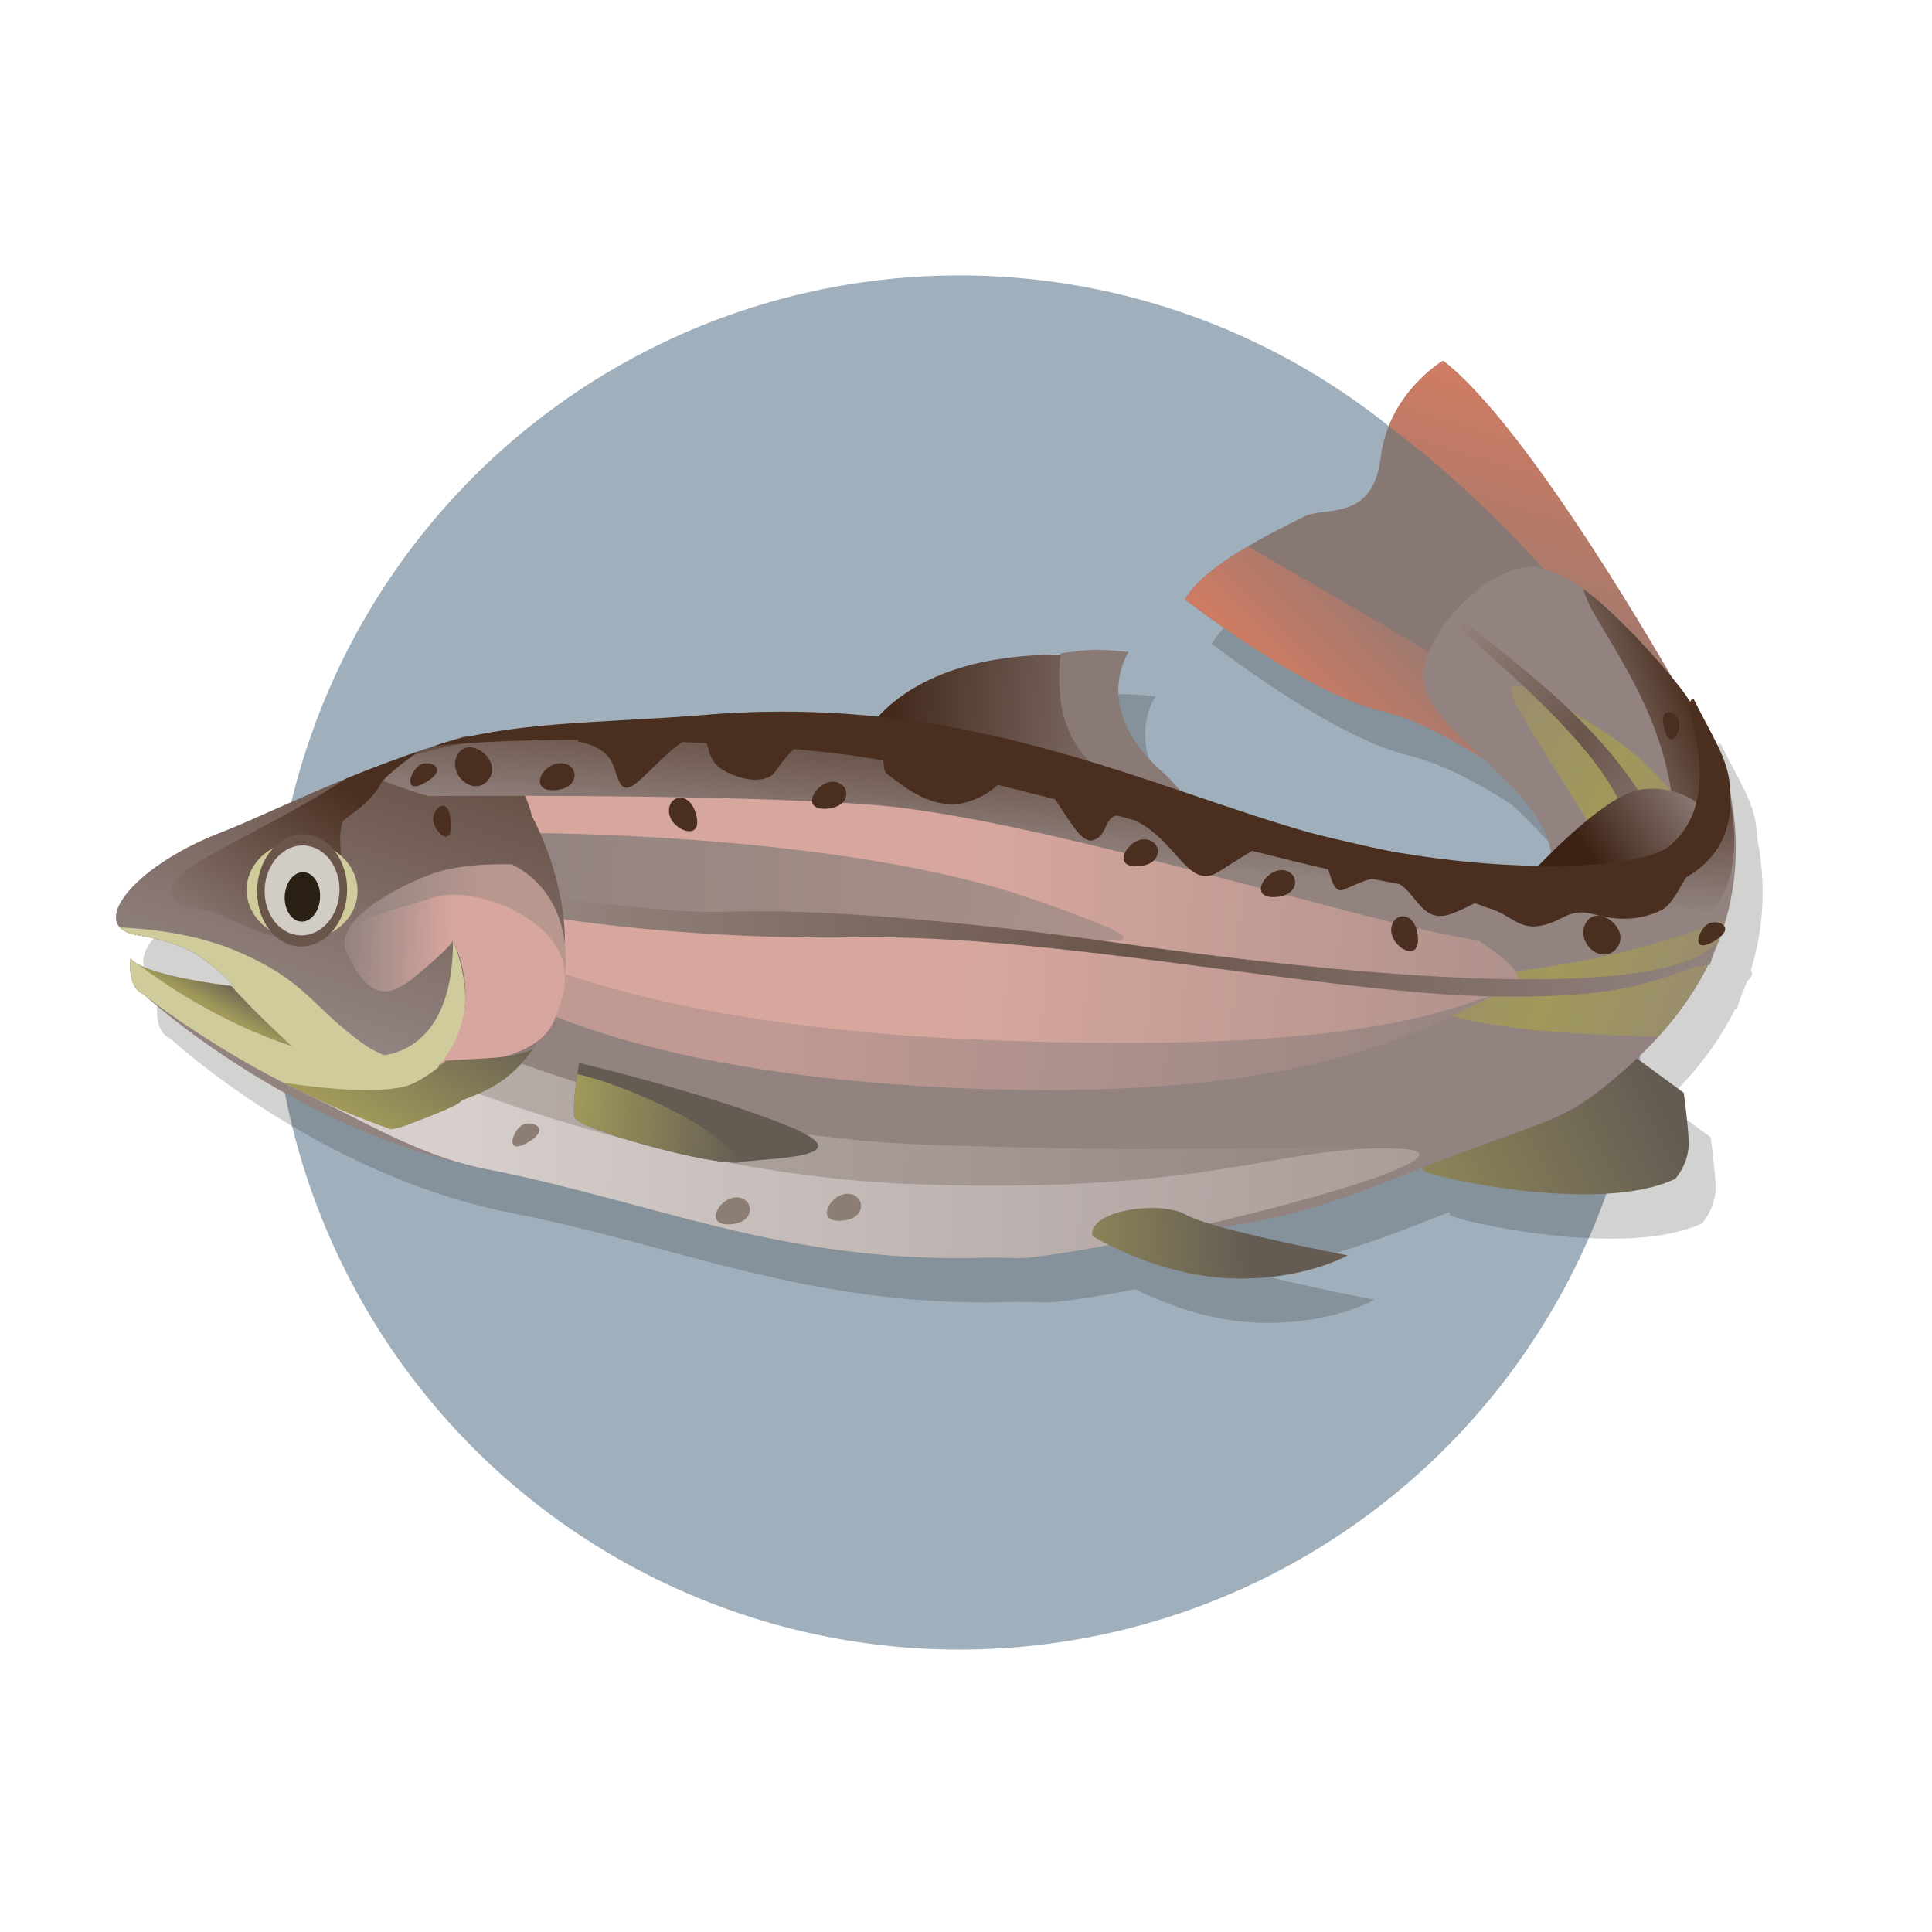 <?xml version="1.0" encoding="utf-8"?>
<!-- Generator: Adobe Illustrator 16.0.0, SVG Export Plug-In . SVG Version: 6.00 Build 0)  -->
<!DOCTYPE svg PUBLIC "-//W3C//DTD SVG 1.1//EN" "http://www.w3.org/Graphics/SVG/1.1/DTD/svg11.dtd">
<svg version="1.1" id="Calque_1" xmlns="http://www.w3.org/2000/svg" xmlns:xlink="http://www.w3.org/1999/xlink" x="0px" y="0px"
	 width="164.5px" height="164.5px" viewBox="0 0 164.5 164.5" enable-background="new 0 0 164.5 164.5" xml:space="preserve">
<g>
	<circle opacity="0.4" fill="#133959" enable-background="new    " cx="81.692" cy="81.952" r="58.5"/>
	<path opacity="0.2" fill="#1E1E1C" enable-background="new    " d="M149.24,82.038C149.24,82.038,149.238,82.038,149.24,82.038
		c1.15-4.047,0.96-7.768,0.369-10.695c-0.02-0.388-0.049-0.786-0.109-1.205c-0.299-2.059-1.581-3.946-3.007-6.827
		c-0.162-0.009-0.25,0.078-0.292,0.237c-0.436-0.68-1.012-1.431-1.643-2.188c-1.603-2.792-12.507-21.553-19.408-26.865
		c0,0-0.017,0.009-0.041,0.025c-0.012,0.007-0.023,0.015-0.041,0.025c-0.023,0.015-0.049,0.031-0.082,0.053
		c-0.025,0.017-0.053,0.035-0.084,0.056c-0.033,0.023-0.069,0.048-0.11,0.076c-0.039,0.027-0.076,0.053-0.12,0.085
		c-0.042,0.031-0.089,0.066-0.136,0.101c-0.05,0.038-0.099,0.072-0.153,0.115c-0.047,0.037-0.1,0.08-0.15,0.12
		c-0.11,0.089-0.229,0.188-0.354,0.296c-0.051,0.044-0.102,0.086-0.152,0.134c-0.076,0.066-0.15,0.138-0.229,0.21
		c-0.054,0.05-0.104,0.099-0.161,0.152c-0.082,0.08-0.164,0.162-0.248,0.248c-0.051,0.052-0.104,0.105-0.152,0.16
		c-0.09,0.095-0.18,0.19-0.271,0.293c-0.038,0.043-0.076,0.089-0.114,0.134c-0.323,0.375-0.647,0.797-0.958,1.266
		c-0.037,0.057-0.074,0.113-0.111,0.171c-0.09,0.141-0.178,0.287-0.263,0.436c-0.038,0.068-0.077,0.136-0.114,0.206
		c-0.086,0.155-0.168,0.312-0.248,0.475c-0.031,0.064-0.062,0.13-0.09,0.195c-0.438,0.939-0.779,2.003-0.927,3.208
		c-0.672,5.515-4.767,4.145-6.47,5.011c-0.814,0.414-2.805,1.355-4.84,2.555c0,0,0,0-0.002-0.001
		c-0.036,0.022-0.074,0.046-0.111,0.069c-0.137,0.081-0.271,0.163-0.406,0.246c-0.148,0.091-0.298,0.182-0.445,0.276
		c-0.104,0.065-0.205,0.132-0.309,0.198c-0.167,0.108-0.333,0.216-0.497,0.327c-0.096,0.065-0.188,0.131-0.28,0.197
		c-0.162,0.112-0.322,0.225-0.479,0.339c-0.104,0.075-0.198,0.151-0.298,0.228c-0.142,0.107-0.28,0.214-0.414,0.322
		c-0.112,0.091-0.218,0.184-0.323,0.276c-0.109,0.096-0.227,0.191-0.331,0.288c-0.118,0.111-0.229,0.223-0.338,0.334
		c-0.081,0.081-0.167,0.161-0.241,0.242c-0.125,0.136-0.234,0.272-0.345,0.408c-0.047,0.059-0.103,0.117-0.146,0.175
		c-0.146,0.196-0.274,0.392-0.381,0.588c0,0,10.168,7.959,16.771,9.518c2.856,0.678,6.05,2.421,8.76,4.18
		c1.521,1.43,3.071,2.931,4.206,4.57c0.952,1.372,1.331,2.467,1.402,3.344c-0.467,0.461-0.834,0.839-1.063,1.08
		c-3.976-0.063-8.553-0.497-13.075-1.338c-2.08-0.453-4.104-0.923-6.065-1.401c-3.647-1.025-7.384-2.317-11.291-3.638
		c-0.454-0.479-1.166-1.269-1.285-1.37c-6.562-5.551-3.16-10.464-3.16-10.464c-3.153-0.306-3.047-0.232-5.786,0.109
		c-0.007,0.043-0.01,0.091-0.015,0.134c-9.282-0.065-13.702,3.241-15.529,5.265c-4.444-0.468-9.171-0.589-14.254-0.183
		c-8.227,0.655-14.789,0.603-20.584,1.888c-0.037-0.034-0.081-0.069-0.116-0.103c-0.963,0.287-1.889,0.582-2.795,0.88
		c-0.041,0.013-0.083,0.021-0.123,0.035c0.008-0.001,0.017-0.001,0.025-0.002c-0.424,0.14-0.842,0.281-1.254,0.422l0,0
		c-0.006,0.002-0.012,0.004-0.018,0.006c-0.51,0.176-1.012,0.352-1.504,0.529c-0.127,0.046-0.252,0.092-0.379,0.138
		c-0.394,0.144-0.783,0.287-1.165,0.431c-0.149,0.056-0.295,0.112-0.442,0.168c-0.374,0.143-0.743,0.285-1.105,0.428
		c-0.062,0.024-0.125,0.049-0.187,0.073c-0.019,0.007-0.038,0.014-0.056,0.021c0,0,0.001,0,0.002,0.001
		c-0.037,0.015-0.072,0.029-0.109,0.044c-0.387,0.153-0.768,0.306-1.141,0.458c-0.031,0.013-0.064,0.026-0.096,0.039
		c-0.001,0.001-0.002,0.001-0.003,0.002c-4.51,1.844-8.076,3.581-10.835,4.663c-6.21,2.441-9.907,6.385-8.385,8.005
		c-0.009,0-0.02-0.001-0.029-0.001c0.054,0.059,0.122,0.111,0.189,0.164c0.021,0.016,0.036,0.035,0.058,0.05
		c0.128,0.09,0.284,0.166,0.456,0.233c0.045,0.019,0.092,0.035,0.14,0.051c0.19,0.064,0.395,0.121,0.635,0.16
		c4.332,0.695,5.97,2.016,8.283,4.365c0,0-0.746-0.084-1.808-0.242c-0.021-0.004-0.045-0.008-0.067-0.01
		c-0.172-0.026-0.353-0.056-0.539-0.084c-0.058-0.011-0.116-0.021-0.175-0.029c-0.176-0.028-0.357-0.061-0.542-0.092
		c-0.048-0.009-0.094-0.017-0.143-0.024c-0.237-0.042-0.478-0.087-0.722-0.136c-0.012-0.002-0.024-0.004-0.036-0.006
		c-0.224-0.045-0.448-0.09-0.672-0.141c-0.061-0.013-0.122-0.025-0.182-0.04c-0.182-0.041-0.363-0.083-0.542-0.125
		c-0.064-0.016-0.128-0.03-0.192-0.047c-0.218-0.054-0.434-0.11-0.642-0.17c-0.014-0.003-0.028-0.007-0.042-0.013
		c-0.218-0.062-0.426-0.127-0.628-0.192c-0.059-0.021-0.114-0.04-0.171-0.062c-0.141-0.049-0.276-0.099-0.405-0.148
		c-0.062-0.023-0.123-0.049-0.181-0.074c-0.128-0.054-0.247-0.109-0.359-0.167c-0.041-0.021-0.085-0.04-0.123-0.061
		c-0.308-0.167-0.547-0.347-0.686-0.533c0,0-0.353,2.476,1.073,3.038c0,0,12.55,11.637,29.124,14.885
		c14.231,2.785,25.097,7.938,41.91,7.584c1.186-0.1,3.37,0.094,4.354-0.021c1.893-0.211,4.253-0.588,6.834-1.074
		c1.986,0.998,5.854,2.633,10.186,2.828c6.288,0.285,10.143-1.946,10.143-1.946s-6.541-1.239-10.711-2.392
		c6.461-0.978,9.918-2.246,17.069-5.063c0.021,0.076,0.034,0.151,0.068,0.228c0.207,0.451,14.918,3.854,21.467,0.713
		c0,0,1.272-1.358,1.146-3.354c-0.129-1.993-0.418-3.967-0.418-3.967l-3.983-2.927c2.81-2.646,4.751-5.334,6.056-7.956
		c0.055-0.003,0.105-0.007,0.161-0.009c0.028-0.112,0.16-0.523,0.312-0.998c0.205-0.465,0.392-0.928,0.559-1.387
		c0.466-0.396,0.505-0.732,0.32-0.954c0.054-0.166,0.105-0.332,0.152-0.497C149.225,82.082,149.232,82.06,149.24,82.038z"/>
	<g>
		<g>
			<g>
				<g>
					<path fill="#887874" d="M142.486,57.942c0,0-12.151-21.483-19.615-27.227c0,0-4.641,2.729-5.312,8.24
						c-0.672,5.515-4.767,4.145-6.471,5.011c-1.703,0.865-8.521,4.014-10.186,7.069c0,0,10.168,7.959,16.771,9.518
						c6.599,1.558,13.027,6.949,13.027,6.949L142.486,57.942z"/>
					
						<linearGradient id="SVGID_1_" gradientUnits="userSpaceOnUse" x1="821.394" y1="221.666" x2="831.514" y2="201.278" gradientTransform="matrix(-0.731 -0.683 -0.683 0.731 879.743 453.184)">
						<stop  offset="0" style="stop-color:#9E796E"/>
						<stop  offset="0.907" style="stop-color:#CF7B63"/>
					</linearGradient>
					<path fill="url(#SVGID_1_)" d="M118.245,36.292c1.483-3.728,4.626-5.577,4.626-5.577c7.464,5.744,19.615,27.227,19.615,27.227
						l-0.717,0.835c-2.836-2.019-5.723-4.801-5.723-4.801S128.657,44.019,118.245,36.292z"/>
					
						<linearGradient id="SVGID_2_" gradientUnits="userSpaceOnUse" x1="827.858" y1="227.199" x2="828.306" y2="238.986" gradientTransform="matrix(-0.731 -0.683 -0.683 0.731 879.743 453.184)">
						<stop  offset="0" style="stop-color:#9F796F"/>
						<stop  offset="0.907" style="stop-color:#CF7B63"/>
					</linearGradient>
					<path fill="url(#SVGID_2_)" d="M132.154,62.828c-0.192,0.481-1.377,2.469-2.948,3.812c-3.062-2.231-7.618-5.159-11.533-6.088
						c-6.603-1.559-16.771-9.518-16.771-9.518c0.867-1.591,3.133-3.212,5.346-4.515c3.062,1.759,6.927,3.994,11.329,6.581
						C128.757,59.654,132.455,62.084,132.154,62.828z"/>
					<path fill="#928380" d="M130.366,75.646c0,0,3.632-1.501,0.272-6.343c-3.354-4.841-10.353-8.502-9.382-12.573
						c0.976-4.069,6.366-9.267,9.979-8.352c3.611,0.912,8.531,5.529,11.834,10.828c3.298,5.298,3.039,12.486,0.566,19.153
						C143.639,78.359,131.764,84.25,130.366,75.646z"/>
					
						<linearGradient id="SVGID_3_" gradientUnits="userSpaceOnUse" x1="573.492" y1="199.281" x2="595.503" y2="199.281" gradientTransform="matrix(0.902 0.431 -0.431 0.902 -306.708 -360.627)">
						<stop  offset="0" style="stop-color:#998D6E"/>
						<stop  offset="0.508" style="stop-color:#A0995A"/>
						<stop  offset="1" style="stop-color:#998D6E"/>
					</linearGradient>
					<path fill="url(#SVGID_3_)" d="M145.281,72.891c-1.93-5.455-5.613-9.021-11.711-12.427c-7.889-4.401-5.605-2.235,2.265,10.509
						c4.122,6.668,2.71,11.467,5.14,12.979C141.529,81.695,145.654,75.31,145.281,72.891z"/>
					
						<linearGradient id="SVGID_4_" gradientUnits="userSpaceOnUse" x1="566.163" y1="192.932" x2="594.775" y2="192.932" gradientTransform="matrix(0.902 0.431 -0.431 0.902 -306.708 -360.627)">
						<stop  offset="0" style="stop-color:#968681"/>
						<stop  offset="0.511" style="stop-color:#6A554A"/>
						<stop  offset="1" style="stop-color:#928380"/>
					</linearGradient>
					<path fill="url(#SVGID_4_)" d="M123.887,52.065c-0.169,0.196-0.332,0.395-0.488,0.596c2.697,2.871,16.406,13.123,15.353,19.784
						c0.034-0.41,5.903,2.506,5.908,2.091c-2.49-2.005-3.423-4.294-4.513-6.161C135.424,60.292,126.202,54.635,123.887,52.065z"/>
					
						<linearGradient id="SVGID_5_" gradientUnits="userSpaceOnUse" x1="590.362" y1="186.606" x2="583.247" y2="194.41" gradientTransform="matrix(0.902 0.431 -0.431 0.902 -306.708 -360.627)">
						<stop  offset="0" style="stop-color:#4A2E1F"/>
						<stop  offset="1" style="stop-color:#928380"/>
					</linearGradient>
					<path fill="url(#SVGID_5_)" d="M144.008,59.898c-1.141-1.833-3.421-4.26-4.826-5.801c-1.473-1.459-2.959-2.973-4.373-3.935
						c0.133,0.435,0.392,1.14,0.676,1.648c3.137,5.591,8.311,12.231,6.896,23.458c-0.104,0.82-0.882,3.938-0.43,4.715
						c0.943-0.209,2.621-1.422,2.621-1.422C147.045,71.896,147.309,65.195,144.008,59.898z"/>
					<path fill="#4A2E1F" d="M142.873,61.171c0.486,0.757-0.566,2.953-1.124,0.993C141.188,60.211,142.393,60.413,142.873,61.171z"
						/>
				</g>
			</g>
			<g>
				<g>
					
						<linearGradient id="SVGID_6_" gradientUnits="userSpaceOnUse" x1="739.533" y1="218.154" x2="766.15" y2="218.154" gradientTransform="matrix(0.999 0.045 -0.045 0.999 -655.178 -189.598)">
						<stop  offset="0" style="stop-color:#3D2214"/>
						<stop  offset="1" style="stop-color:#928380"/>
					</linearGradient>
					<path fill="url(#SVGID_6_)" d="M73.664,62.549c0,0,3.893-8.179,20.457-6.593c0,0-5.639,6.3,4.141,11.564
						C108.033,72.785,73.691,69.033,73.664,62.549z"/>
					<path fill="#897A75" d="M99.51,68.373c0.055-0.434,1.287,0.264,1.402-0.659c-0.152-0.097-1.486-1.593-1.652-1.735
						c-6.562-5.551-3.16-10.464-3.16-10.464c-3.154-0.306-3.047-0.232-5.787,0.109c-0.144,1.064-0.185,2.311-0.037,3.792
						c0.547,5.725,5.947,8.267,8.404,9.144C98.984,68.502,99.264,68.438,99.51,68.373z"/>
					
						<linearGradient id="SVGID_7_" gradientUnits="userSpaceOnUse" x1="929.871" y1="285.856" x2="940.376" y2="281.654" gradientTransform="matrix(0.977 -0.215 0.215 0.977 -833.886 -5.702)">
						<stop  offset="0" style="stop-color:#3D2214"/>
						<stop  offset="1" style="stop-color:#928380"/>
					</linearGradient>
					<path fill="url(#SVGID_7_)" d="M130.709,74.01c0,0,4.936-5.34,8.137-6.557c3.203-1.217,8.754,1.471,5.293,3.764
						C140.677,73.512,134.359,75.584,130.709,74.01z"/>
					
						<linearGradient id="SVGID_8_" gradientUnits="userSpaceOnUse" x1="871.405" y1="297.031" x2="900.647" y2="287.822" gradientTransform="matrix(0.99 -0.145 0.145 0.99 -791.831 -59.973)">
						<stop  offset="0" style="stop-color:#A0995A"/>
						<stop  offset="1" style="stop-color:#645C53"/>
					</linearGradient>
					<path fill="url(#SVGID_8_)" d="M121.17,99.658c0.208,0.451,14.918,3.855,21.467,0.713c0,0,1.274-1.359,1.146-3.355
						c-0.131-1.994-0.42-3.967-0.42-3.967l-4.572-3.359C138.789,89.689,119.266,95.574,121.17,99.658z"/>
					<path fill="#928380" d="M12.193,84.633c0,0,12.55,11.637,29.124,14.885c16.57,3.246,29.15,8.205,47.882,6.564
						c18.729-1.641,20.773-2.264,32.121-6.736c11.354-4.471,11.652-3.502,17.293-8.517c10.812-9.614,9.83-19.96,8.148-25.523
						c-1.688-5.565,2.023,8.829-6.222,8.95c-8.242,0.121-18.951-0.072-31.424-2.883c-12.472-2.812-26.715-12.281-48.604-10.532
						c-21.888,1.748-34.485,7.217-41.885,10.122c-7.399,2.908-11.262,7.965-6.937,8.662c4.332,0.695,5.97,2.016,8.283,4.365
						c0,0-7.717-0.852-8.856-2.396C11.12,81.595,10.768,84.068,12.193,84.633z"/>
					
						<linearGradient id="SVGID_9_" gradientUnits="userSpaceOnUse" x1="705.985" y1="253.918" x2="786.92" y2="252.459" gradientTransform="matrix(0.999 0.045 -0.045 0.999 -655.178 -189.598)">
						<stop  offset="0" style="stop-color:#B7ADA9"/>
						<stop  offset="1" style="stop-color:#928380"/>
					</linearGradient>
					<path fill="url(#SVGID_9_)" d="M118.812,97.787c-10.002-0.289-14.479,0.5-39.479-0.305
						c-25.001-0.801-45.168-11.188-45.168-11.188c-5.272,1.504-6.896,4.729-7.483,7.146c4.349,2.037,9.132,5,14.633,6.076
						c14.231,2.783,25.097,7.938,41.911,7.584c1.186-0.102,0.135-0.8,1.114-0.91C96.036,104.895,128.814,98.074,118.812,97.787z"/>
					
						<linearGradient id="SVGID_10_" gradientUnits="userSpaceOnUse" x1="706.034" y1="255.428" x2="787.109" y2="253.967" gradientTransform="matrix(0.999 0.045 -0.045 0.999 -655.178 -189.598)">
						<stop  offset="0" style="stop-color:#D6CFCC"/>
						<stop  offset="1" style="stop-color:#A99C99"/>
					</linearGradient>
					<path fill="url(#SVGID_10_)" d="M118.812,97.787c-10.002-0.289-15.396,3.867-40.399,3.062
						c-25-0.805-47.166-11.611-47.166-11.611c-5.271,1.505-3.976,1.785-4.562,4.203c4.349,2.037,9.132,5,14.633,6.076
						c14.231,2.783,25.097,7.938,41.911,7.584c1.186-0.102,3.369,0.092,4.354-0.021C99.275,105.783,128.814,98.074,118.812,97.787z"
						/>
					
						<linearGradient id="SVGID_11_" gradientUnits="userSpaceOnUse" x1="623.422" y1="207.48" x2="648.403" y2="207.48" gradientTransform="matrix(0.939 0.344 -0.344 0.939 -393.099 -332.235)">
						<stop  offset="0" style="stop-color:#998D6E"/>
						<stop  offset="0.508" style="stop-color:#A0995A"/>
						<stop  offset="1" style="stop-color:#998D6E"/>
					</linearGradient>
					<path fill="url(#SVGID_11_)" d="M146.96,78.258c-10.72,4.293-21.235,4.789-22.634,4.818c-7.436,0.162-7.658,1.48-2.878,2.863
						c4.214,1.213,7.616,1.994,19.722,2.338C144.248,84.891,146.044,81.473,146.96,78.258z"/>
					
						<linearGradient id="SVGID_12_" gradientUnits="userSpaceOnUse" x1="703.423" y1="232.924" x2="799.114" y2="235.546" gradientTransform="matrix(0.999 0.045 -0.045 0.999 -655.178 -189.598)">
						<stop  offset="0.317" style="stop-color:#BF9992"/>
						<stop  offset="1" style="stop-color:#928380"/>
					</linearGradient>
					<path fill="url(#SVGID_12_)" d="M39.79,82.522c0,0,9.617,8.824,42.509,10.151c32.895,1.326,41.424-6.965,46.172-8.409
						c4.752-1.445-11.343-9.827-22.248-11.489c-10.916-1.656-37.416-16.489-65.956-6.982C40.267,65.793,34.892,80.305,39.79,82.522z
						"/>
					
						<linearGradient id="SVGID_13_" gradientUnits="userSpaceOnUse" x1="703.444" y1="230.816" x2="799.174" y2="233.439" gradientTransform="matrix(0.999 0.045 -0.045 0.999 -655.178 -189.598)">
						<stop  offset="0.479" style="stop-color:#D7A79E"/>
						<stop  offset="1" style="stop-color:#AC908A"/>
					</linearGradient>
					<path fill="url(#SVGID_13_)" d="M39.981,79.246c0,0,10.901,7.967,43.798,9.296c32.894,1.329,39.941-2.833,44.688-4.278
						c4.753-1.445-11.342-9.826-22.247-11.488c-10.914-1.656-37.416-16.489-65.956-6.982C40.267,65.793,35.074,77.029,39.981,79.246
						z"/>
					
						<linearGradient id="SVGID_14_" gradientUnits="userSpaceOnUse" x1="709.388" y1="231.832" x2="762.293" y2="231.832" gradientTransform="matrix(0.999 0.045 -0.045 0.999 -655.178 -189.598)">
						<stop  offset="0" style="stop-color:#928380"/>
						<stop  offset="1" style="stop-color:#AC918A"/>
					</linearGradient>
					<path fill="url(#SVGID_14_)" d="M43.105,70.912c0,0,28.105-0.249,45.047,5.717c16.943,5.965,2.652,2.443-17.477,2.18
						c-20.125-0.265-25.869-1.072-25.869-1.072L43.105,70.912z"/>
					
						<linearGradient id="SVGID_15_" gradientUnits="userSpaceOnUse" x1="753.271" y1="262.741" x2="773.846" y2="260.2" gradientTransform="matrix(0.999 0.045 -0.045 0.999 -655.178 -189.598)">
						<stop  offset="0" style="stop-color:#A0995A"/>
						<stop  offset="1" style="stop-color:#645C53"/>
					</linearGradient>
					<path fill="url(#SVGID_15_)" d="M93.007,105.234c0,0,5.308,3.312,11.595,3.6c6.287,0.285,10.142-1.947,10.142-1.947
						s-11.53-2.184-13.733-3.447C98.803,102.171,92.622,103.055,93.007,105.234z"/>
					
						<linearGradient id="SVGID_16_" gradientUnits="userSpaceOnUse" x1="710.944" y1="235.385" x2="813.005" y2="235.385" gradientTransform="matrix(0.999 0.045 -0.045 0.999 -655.178 -189.598)">
						<stop  offset="0" style="stop-color:#968681"/>
						<stop  offset="0.511" style="stop-color:#6A554A"/>
						<stop  offset="1" style="stop-color:#928380"/>
					</linearGradient>
					<path fill="url(#SVGID_16_)" d="M146.449,79.359c-0.096,0.006,1.748,8.418-51.559,0.885
						c-11.854-1.676-24.516-2.902-32.926-2.616c-8.412,0.28-19.929-2.845-17.158,0.108c0,0,11.585,2.315,28.233,2.074
						c16.646-0.239,38.647,4.522,52.922,4.997c15.021,0.496,16.511-2.596,19.634-2.647C145.669,81.87,146.407,79.65,146.449,79.359z
						"/>
					
						<linearGradient id="SVGID_17_" gradientUnits="userSpaceOnUse" x1="705.28" y1="205.334" x2="693.602" y2="245.965" gradientTransform="matrix(0.999 0.045 -0.045 0.999 -655.178 -189.598)">
						<stop  offset="0" style="stop-color:#4A2E1F"/>
						<stop  offset="1" style="stop-color:#928380"/>
					</linearGradient>
					<path fill="url(#SVGID_17_)" d="M47.379,85.164c2.449-7.703-2.097-15.684-2.097-15.684c-0.806-3.691-3.888-5.335-5.468-6.854
						c-9.759,2.907-16.582,6.532-21.185,8.336c-7.399,2.908-11.262,7.965-6.937,8.662c4.332,0.695,5.97,2.016,8.283,4.365
						c0,0-7.717-0.851-8.856-2.396c0,0-0.353,2.474,1.073,3.038c0,0,8.745,7.18,21.106,11.52c0.562-0.123,0.918-0.209,0.918-0.209
						s4.668-1.688,5.017-2.17C39.58,93.29,44.929,92.867,47.379,85.164z"/>
					
						<linearGradient id="SVGID_18_" gradientUnits="userSpaceOnUse" x1="755.778" y1="214.917" x2="755.198" y2="228.841" gradientTransform="matrix(0.999 0.045 -0.045 0.999 -655.178 -189.598)">
						<stop  offset="0" style="stop-color:#4A2E1F"/>
						<stop  offset="1" style="stop-color:#928380"/>
					</linearGradient>
					<path fill="url(#SVGID_18_)" d="M147.193,74.967c1.834-6.411-2.271-12.706-1.821-12.936c1.274,5.479-1.511,13.201-4.86,13.251
						c-8.242,0.121-15.806-0.646-28.277-3.458c-12.473-2.812-29.831-12.732-51.718-10.983c-12.941,1.033-22.246,1.963-29.702,4.916
						c1.631,0.708,3.497,1.389,5.65,2.025c0,0,24.94-0.219,37.617,0.729c11.657,0.878,31.873,6.932,45.135,10.192
						C132.473,81.969,145.143,82.148,147.193,74.967z"/>
					
						<linearGradient id="SVGID_19_" gradientUnits="userSpaceOnUse" x1="693.991" y1="224.363" x2="683.381" y2="241.541" gradientTransform="matrix(0.999 0.045 -0.045 0.999 -655.178 -189.598)">
						<stop  offset="0" style="stop-color:#4A2E1F"/>
						<stop  offset="1" style="stop-color:#928380"/>
					</linearGradient>
					<path fill="url(#SVGID_19_)" d="M29.469,66.298c-4.964,3.261-12.064,6.489-13.648,7.841c-2.081,1.774-1.581,2.797,1.004,3.226
						c2.586,0.431,4.513,2.073,6.736,2.362c2.23,0.289,5.629-5.228,5.595-5.73c-0.039-0.5-0.498-3.701,0.191-4.229
						c0.688-0.531,2.311-1.58,3.042-2.98c0.317-0.608,1.753-1.738,3.278-2.826C33.422,64.73,31.363,65.524,29.469,66.298z"/>
					<path fill="#645C53" d="M49.312,90.5c0,0,10.689,2.516,17.666,5.324c6.983,2.812-1.604,2.738-3.883,3.131
						c-2.28,0.395-13.878-2.809-14.158-3.814C48.662,94.129,49.312,90.5,49.312,90.5z"/>
					<path fill="#4A2E1F" d="M144.213,59.531c-1.523-0.084,3.154,7.895-1.96,12.416c-2.881,2.547-18.099,2.501-30.403-0.956
						c-14.1-3.96-29.446-11.899-51.333-10.15c-9.69,0.771-17.083,0.542-23.618,2.701c10.093-1.126,27.772-0.343,35.716,0.792
						c10.271,1.462,21.863,5.149,37.676,9.024c13.079,3.208,39.126,8.152,36.933-7C146.921,64.299,145.639,62.412,144.213,59.531z"
						/>
					
						<linearGradient id="SVGID_20_" gradientUnits="userSpaceOnUse" x1="716.206" y1="252.16" x2="730.633" y2="252.16" gradientTransform="matrix(0.999 0.045 -0.045 0.999 -655.178 -189.598)">
						<stop  offset="0" style="stop-color:#A0995A"/>
						<stop  offset="1" style="stop-color:#645C53"/>
					</linearGradient>
					<path fill="url(#SVGID_20_)" d="M63.096,98.955c-2.267-3.381-10.133-6.621-13.937-7.508c-0.172,1.146-0.407,3.012-0.222,3.691
						C49.218,96.146,60.815,99.35,63.096,98.955z"/>
					<path fill="#4A2E1F" d="M49.189,63.138c0,0,2.086,0.259,2.831,1.626c0.75,1.361,0.571,3.445,2.591,1.541
						c2.026-1.902,3.227-3.345,4.689-3.608c1.463-0.266,0.352,1.86,2.405,2.951c2.046,1.086,3.679,0.828,4.189,0.187
						c0.514-0.642,1.73-2.578,2.87-2.696c1.134-0.112,5.227-0.737,5.991,0.293c0.76,1.032,0.226,2.169,0.853,2.532
						c0.627,0.361,3.71,3.426,6.996,2.247c3.283-1.182,2.382-2.719,4.787-2.275c2.4,0.439,4.084,6.182,5.729,5.593
						c1.643-0.591,0.562-3.304,3.872-1.492c3.312,1.813,4.262,5.755,6.754,4.202c2.491-1.545,5.571-3.83,7.631-2.902
						c2.06,0.921,1.567,5.004,3.051,4.404c1.482-0.598,2.796-1.498,4.533-0.586c1.735,0.908,2.11,3.645,4.748,2.605
						c2.627-1.05,1.183-1.007,3.091-0.423c1.915,0.586,2.516,1.878,4.473,1.469c1.959-0.413,2.262-1.547,4.496-0.945
						c2.231,0.602,3.961,0.432,5.611-0.324c1.648-0.76,2.305-4.498,4.073-4.418c0.831,0.037-13.146,2.311-26.111-0.418
						c-14.698-3.098-26.553-7.248-35.354-8.09C67.416,63.029,50.79,59.887,49.189,63.138z"/>
					<path fill="#4A2E1F" d="M135.029,78.578c-0.963,1.703,1.447,3.722,2.654,2.113C138.891,79.085,135.999,76.877,135.029,78.578z"
						/>
					<path fill="#4A2E1F" d="M38.967,64.24c-0.965,1.702,1.449,3.723,2.649,2.116C42.818,64.746,39.936,62.538,38.967,64.24z"/>
					<path fill="#4A2E1F" d="M145.695,78.564c-0.979,0.199-1.905,2.736,0.086,1.664C147.768,79.156,146.675,78.355,145.695,78.564z"
						/>
					<path fill="#4A2E1F" d="M36.024,65.021c-0.979,0.202-1.901,2.74,0.084,1.668C38.102,65.615,37.001,64.816,36.024,65.021z"/>
					<path fill="#8D7E75" d="M44.721,95.684c-0.975,0.205-1.899,2.739,0.085,1.664C46.793,96.277,45.7,95.479,44.721,95.684z"/>
					<path fill="#4A2E1F" d="M36.895,69.528c-0.244,0.994,1.594,2.929,1.503,0.626C38.304,67.846,37.129,68.527,36.895,69.528z"/>
					<path fill="#4A2E1F" d="M118.453,79.135c-0.061,1.498,2.453,2.961,2.271,0.639C120.537,77.453,118.52,77.645,118.453,79.135z"
						/>
					<path fill="#4A2E1F" d="M109.246,74.09c-1.447-0.15-3.012,2.356-0.751,2.291C110.762,76.32,110.693,74.239,109.246,74.09z"/>
					<path fill="#4A2E1F" d="M97.557,71.471c-1.449-0.15-3.017,2.355-0.75,2.293C99.07,73.7,99.002,71.619,97.557,71.471z"/>
					<path fill="#4A2E1F" d="M71.028,66.568c-1.445-0.149-3.01,2.355-0.748,2.293C72.545,68.797,72.473,66.717,71.028,66.568z"/>
					<path fill="#8D7E75" d="M72.286,101.648c-1.446-0.15-3.013,2.354-0.753,2.293C73.803,103.878,73.731,101.799,72.286,101.648z"
						/>
					<path fill="#8D7E75" d="M62.826,101.955c-1.449-0.15-3.016,2.355-0.747,2.291C64.342,104.184,64.273,102.104,62.826,101.955z"
						/>
					<path fill="#4A2E1F" d="M56.965,69.196c0.158,1.49,2.867,2.526,2.333,0.269C58.766,67.199,56.802,67.711,56.965,69.196z"/>
					<path fill="#4A2E1F" d="M47.893,64.991c-1.675-0.172-2.959,2.359-0.751,2.292C49.405,67.219,49.344,65.14,47.893,64.991z"/>
					<path fill="#D0CB9A" d="M30.826,88.803c-4.38-3.188-4.692-5.197-10.396-7.703c-3.639-1.596-7.694-2.027-10.215-2.133
						c0.291,0.316,0.775,0.545,1.478,0.658c4.332,0.695,5.97,2.016,8.283,4.365c0,0-7.717-0.852-8.856-2.396
						c0,0-0.353,2.475,1.073,3.038c0,0,8.745,7.181,21.106,11.521c0.562-0.123,0.918-0.211,0.918-0.211s4.668-1.688,5.017-2.17
						c0.27-0.377,3.578-0.72,6.183-4.489C41.835,91.082,34.823,91.719,30.826,88.803z"/>
					<path fill="#D0CB9A" d="M30.438,76.028c-0.104,2.313-2.305,4.093-4.913,3.974c-2.602-0.115-4.625-2.089-4.521-4.402
						c0.104-2.314,2.301-4.09,4.904-3.975C28.515,71.743,30.541,73.717,30.438,76.028z"/>
					<path fill="#69554A" d="M29.549,75.988c-0.12,2.637-1.933,4.692-4.048,4.596c-2.113-0.095-3.728-2.311-3.607-4.945
						c0.121-2.63,1.928-4.69,4.042-4.592C28.05,71.142,29.667,73.356,29.549,75.988z"/>
					<path fill="#D1CCC6" d="M28.904,75.958c-0.097,2.117-1.602,3.765-3.361,3.683c-1.757-0.078-3.102-1.854-3.007-3.971
						c0.097-2.111,1.597-3.764,3.353-3.683C27.65,72.07,28.999,73.848,28.904,75.958z"/>
					<path fill="#291F13" d="M27.252,76.434c-0.05,1.162-0.771,2.076-1.599,2.037c-0.829-0.036-1.466-1.012-1.412-2.173
						c0.056-1.161,0.772-2.073,1.604-2.034C26.674,74.301,27.308,75.273,27.252,76.434z"/>
					<path fill="#D0CB9A" d="M31.947,89.895c0,0,6.64,0.43,6.623-9.797c0,0,3.303,7.254-1.84,11.135
						C31.584,95.115,31.947,89.895,31.947,89.895z"/>
					
						<linearGradient id="SVGID_21_" gradientUnits="userSpaceOnUse" x1="696.055" y1="239.772" x2="714.976" y2="239.772" gradientTransform="matrix(0.999 0.045 -0.045 0.999 -655.178 -189.598)">
						<stop  offset="0" style="stop-color:#928380"/>
						<stop  offset="0.612" style="stop-color:#B8978F"/>
					</linearGradient>
					<path fill="url(#SVGID_21_)" d="M43.589,73.596c0,0-4.109-0.186-6.818,0.812c-2.714,0.995-8.667,3.966-7.213,6.775
						c1.442,2.809,2.699,4.484,5.724,2.008c3.019-2.485,3.289-3.098,3.289-3.098s3.021,5.504-1.087,10.549c0,0,7.86,0.205,9.61-3.58
						C48.836,83.279,49.042,76.334,43.589,73.596z"/>
					
						<linearGradient id="SVGID_22_" gradientUnits="userSpaceOnUse" x1="696.055" y1="241.17" x2="714.944" y2="241.17" gradientTransform="matrix(0.999 0.045 -0.045 0.999 -655.178 -189.598)">
						<stop  offset="0" style="stop-color:#928380"/>
						<stop  offset="0.474" style="stop-color:#D7A69E"/>
					</linearGradient>
					<path fill="url(#SVGID_22_)" d="M43.305,77.268c0,0-3.914-1.789-6.622-0.789c-2.713,0.994-8.579,1.896-7.125,4.705
						c1.442,2.809,2.699,4.484,5.724,2.007c3.019-2.484,3.289-3.095,3.289-3.095s3.021,5.501-1.087,10.546c0,0,7.86,0.207,9.61-3.58
						C48.836,83.279,48.755,80.006,43.305,77.268z"/>
					
						<linearGradient id="SVGID_23_" gradientUnits="userSpaceOnUse" x1="685.029" y1="244.762" x2="686.302" y2="242.198" gradientTransform="matrix(0.999 0.045 -0.045 0.999 -655.178 -189.598)">
						<stop  offset="0" style="stop-color:#A0995A"/>
						<stop  offset="1" style="stop-color:#645C53"/>
					</linearGradient>
					<path fill="url(#SVGID_23_)" d="M19.702,83.959c-1.185-0.146-6.004-0.782-7.929-1.848c1.732,1.319,6.741,4.874,13.062,6.962
						C24.835,89.073,21.528,86.043,19.702,83.959z"/>
					
						<linearGradient id="SVGID_24_" gradientUnits="userSpaceOnUse" x1="699.155" y1="254.29" x2="705.218" y2="242.077" gradientTransform="matrix(0.999 0.045 -0.045 0.999 -655.178 -189.598)">
						<stop  offset="0" style="stop-color:#A0995A"/>
						<stop  offset="1" style="stop-color:#645C53"/>
					</linearGradient>
					<path fill="url(#SVGID_24_)" d="M37.951,90.311c-0.594,0.582-1.427,1.234-2.596,1.859c-2.123,1.133-7.685,0.545-11.237,0.01
						c2.726,1.4,5.817,2.791,9.182,3.973c0.562-0.121,0.918-0.209,0.918-0.209s4.668-1.688,5.017-2.17
						c0.27-0.379,3.578-0.721,6.183-4.49C43.525,90.23,40.889,90.07,37.951,90.311z"/>
				</g>
			</g>
		</g>
	</g>
</g>
</svg>
